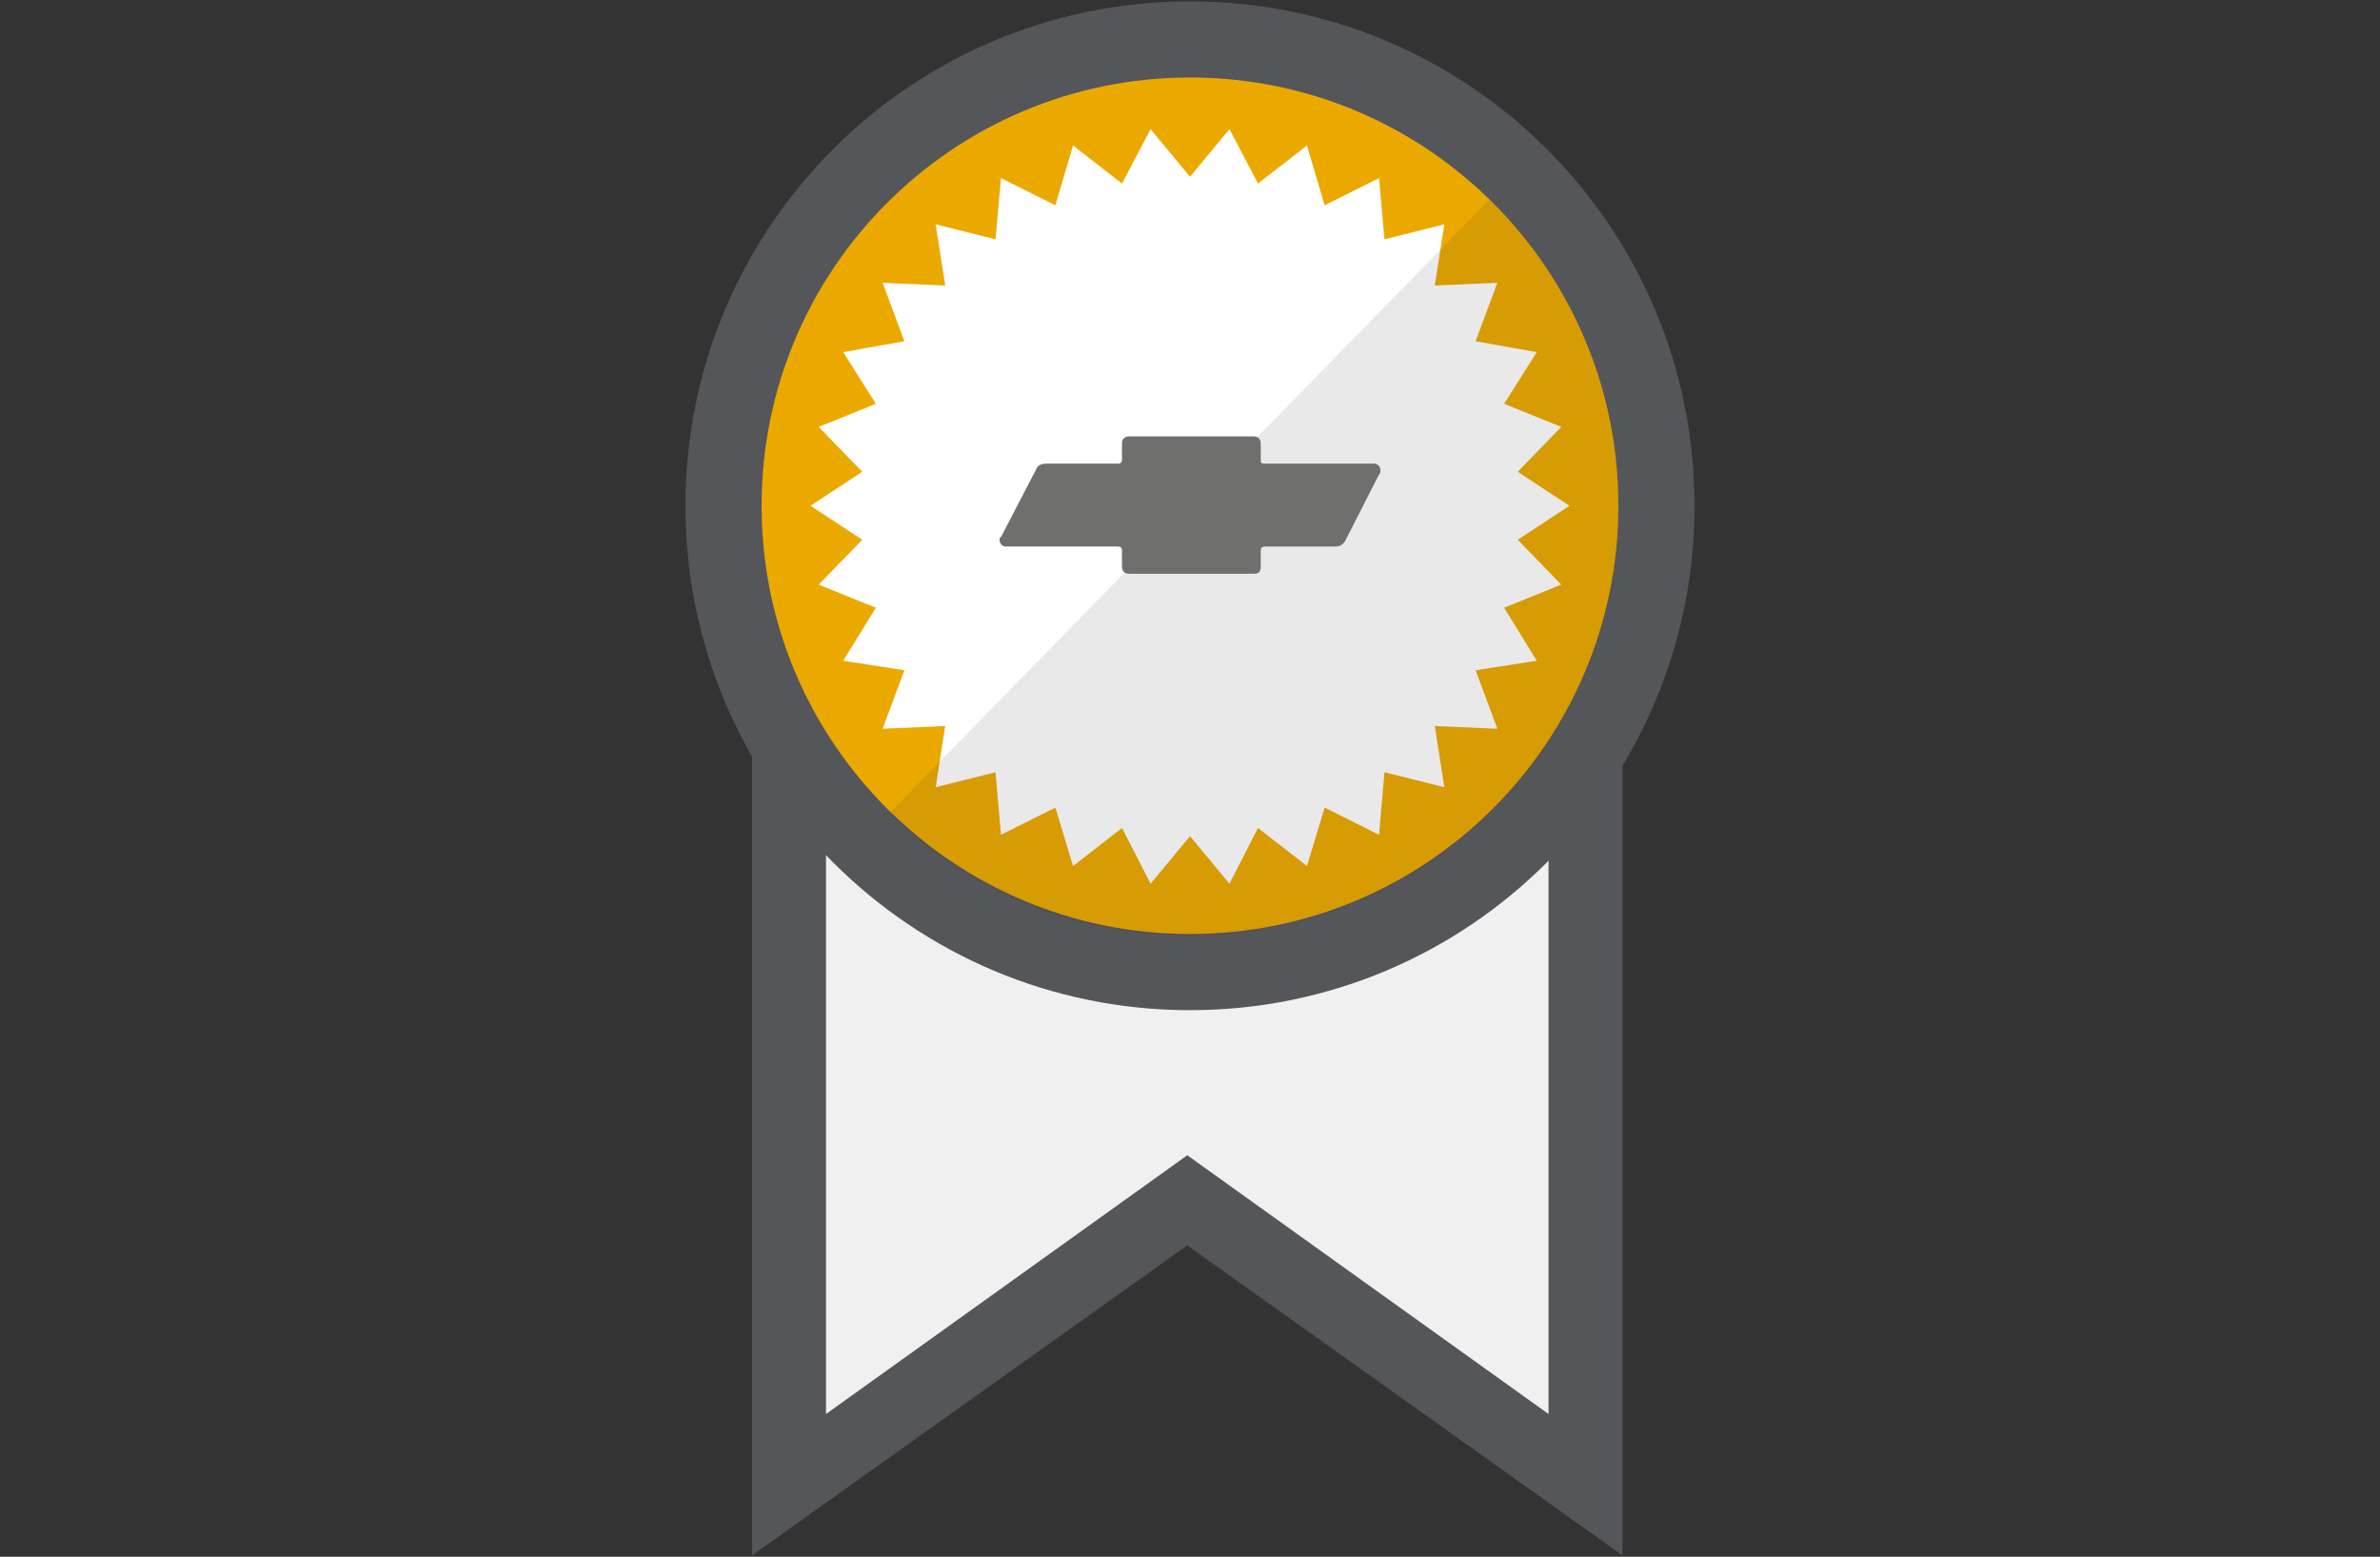 <?xml version="1.0" encoding="utf-8"?>
<!-- Generator: Adobe Illustrator 22.1.0, SVG Export Plug-In . SVG Version: 6.00 Build 0)  -->
<svg version="1.1" id="Layer_1" xmlns="http://www.w3.org/2000/svg" xmlns:xlink="http://www.w3.org/1999/xlink" x="0px" y="0px"
	 viewBox="0 0 175 114.5" style="enable-background:new 0 0 175 114.5;" xml:space="preserve">
<rect x="0" y="0" width="175" height="114.5" fill="#333333" stroke="none"/>
<style type="text/css">
	.st0{fill:#54565A;}
	.st1{fill:#F0F0F0;stroke:#F0F0F0;stroke-width:0.929;stroke-miterlimit:10;}
	.st2{fill:#EBA900;}
	.st3{fill:#FFFFFF;}
	.st4{opacity:0.1;}
	.st5{fill:#1D1D1B;}
	.st6{fill:#6F6F6E;}
</style>
<g>
	<g>
		<g>
			<path class="st0" d="M55.3,44.7v69.7l32-22.8l32,22.8V44.7l-7.4,13l-6.6,9.2l-6.6,4.6L89,73l-9.2-1.1c0,0-10.2-5.1-10.6-5.8
				s-7.8-8.9-7.8-9.8C61.4,55.3,55.3,44.7,55.3,44.7z"/>
			<polygon class="st1" points="87.3,84.4 61.2,103.1 61.2,56.5 113.4,56.5 113.4,103.1 			"/>
		</g>
	</g>
	<path class="st0" d="M87.5,0.1C67,0.1,50.4,16.7,50.4,37.2S67,74.3,87.5,74.3s37.1-16.6,37.1-37.1S108,0.1,87.5,0.1z"/>
	<g>
		<path class="st2" d="M87.5,5.7C70.1,5.7,56,19.8,56,37.2s14.1,31.5,31.5,31.5S119,54.6,119,37.2S104.9,5.7,87.5,5.7z"/>
		<polygon class="st3" points="87.5,13 90.4,9.5 92.5,13.5 96.1,10.7 97.4,15.1 101.4,13.1 101.8,17.6 106.2,16.5 105.5,21 
			110.1,20.8 108.5,25.1 113,25.9 110.6,29.7 114.8,31.4 111.6,34.7 115.4,37.2 111.6,39.7 114.8,43 110.6,44.7 113,48.6 
			108.5,49.3 110.1,53.6 105.5,53.4 106.2,57.9 101.8,56.8 101.4,61.4 97.4,59.4 96.1,63.7 92.5,60.9 90.4,65 87.5,61.5 84.6,65 
			82.5,60.9 78.9,63.7 77.6,59.4 73.6,61.4 73.2,56.8 68.8,57.9 69.5,53.4 64.9,53.6 66.5,49.3 62,48.6 64.4,44.7 60.2,43 
			63.4,39.7 59.6,37.2 63.4,34.7 60.2,31.4 64.4,29.7 62,25.9 66.5,25.1 64.9,20.8 69.5,21 68.8,16.5 73.2,17.6 73.6,13.1 
			77.6,15.1 78.9,10.7 82.5,13.5 84.6,9.5 		"/>
		<g class="st4">
			<path class="st5" d="M65.4,59.8c5.8,5.7,13.7,9.1,22.4,9c17.4-0.2,31.4-14.4,31.2-31.9c-0.1-8.7-3.7-16.6-9.5-22.2L65.4,59.8z"/>
		</g>
		<path class="st6" d="M101.4,34.9l-2.5,4.9c-0.2,0.3-0.4,0.4-0.8,0.4H93c-0.2,0-0.3,0.1-0.3,0.3v1.2c0,0.4-0.2,0.5-0.5,0.5H83
			c-0.3,0-0.5-0.2-0.5-0.5v-1.2c0-0.2-0.1-0.3-0.3-0.3H74c-0.4,0-0.5-0.3-0.5-0.5c0-0.1,0-0.2,0.1-0.2l2.6-5
			c0.1-0.3,0.4-0.4,0.8-0.4h5.2c0.2,0,0.3-0.1,0.3-0.3v-1.2c0-0.3,0.2-0.5,0.5-0.5h9.2c0.3,0,0.5,0.2,0.5,0.5v1.2
			c0,0.3,0.1,0.3,0.3,0.3h8c0.2,0,0.5,0.1,0.5,0.5C101.5,34.7,101.5,34.8,101.4,34.9z"/>
	</g>
</g>
</svg>
